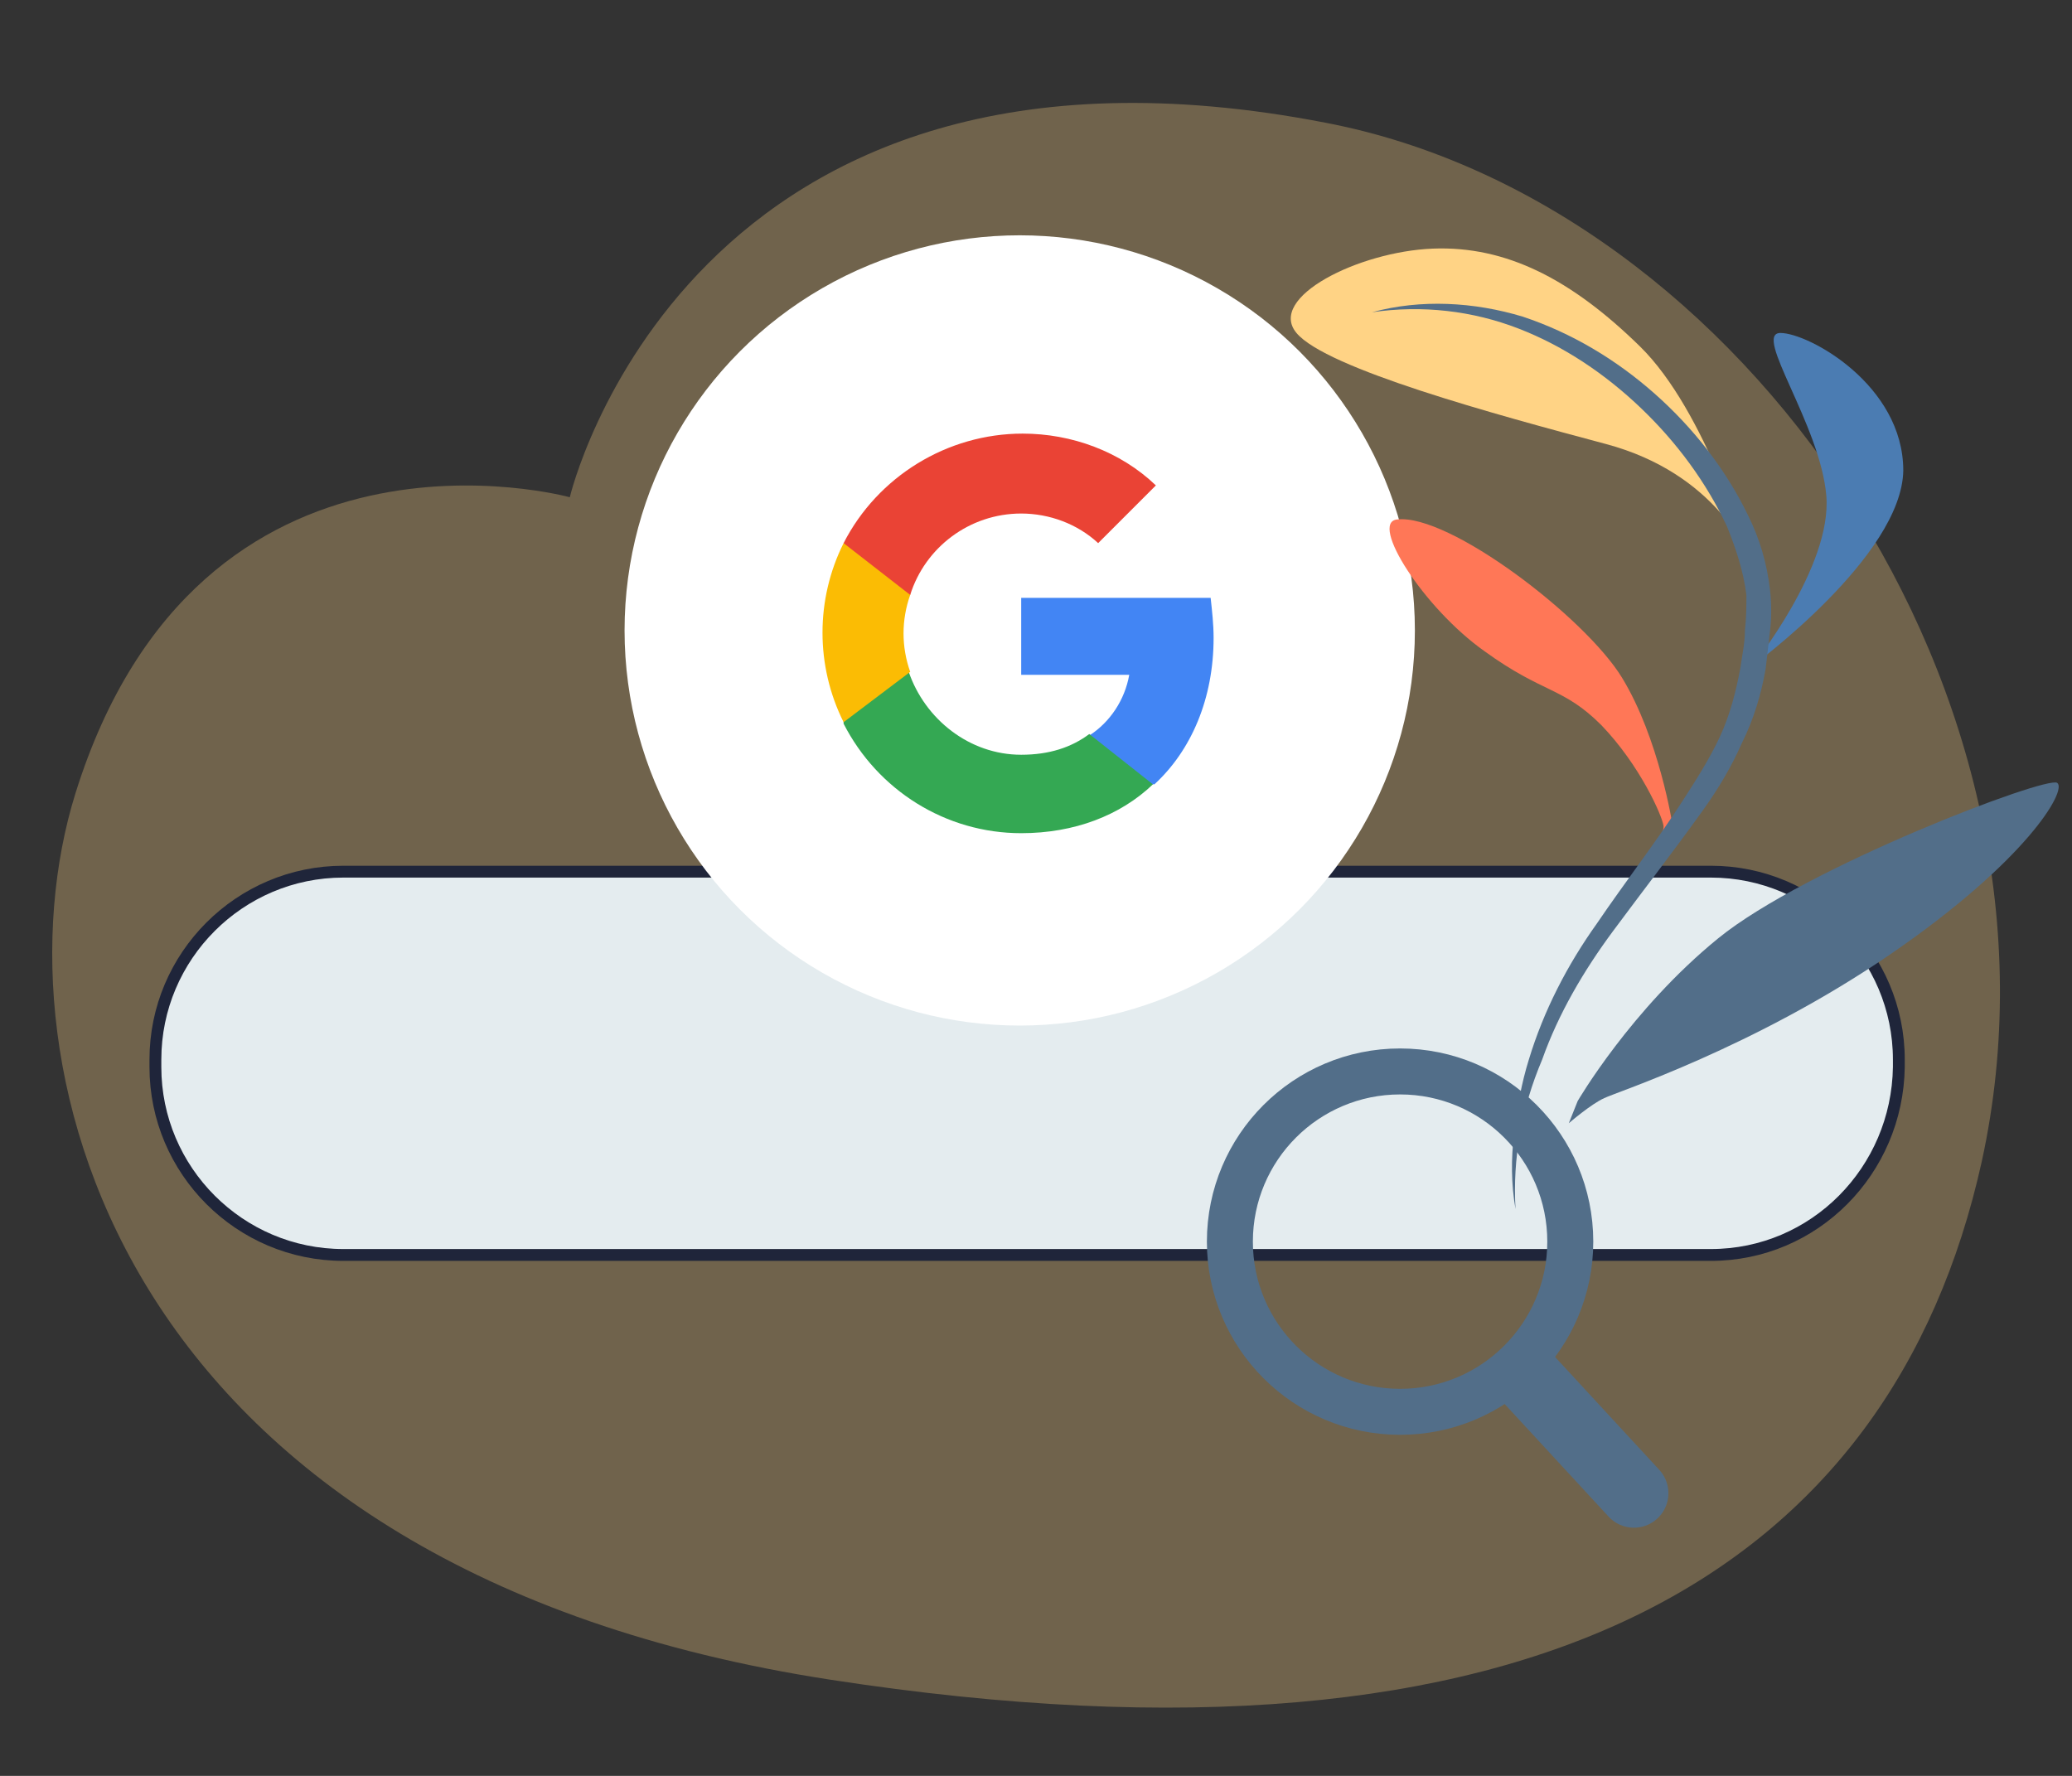<?xml version="1.0" encoding="utf-8"?>
<!-- Generator: Adobe Illustrator 24.2.1, SVG Export Plug-In . SVG Version: 6.00 Build 0)  -->
<svg version="1.1" id="Calque_1" xmlns="http://www.w3.org/2000/svg" xmlns:xlink="http://www.w3.org/1999/xlink" x="0px" y="0px"
	 viewBox="0 0 140 120" style="enable-background:new 0 0 140 120;" xml:space="preserve">
<rect x="0" y="0" width="140" height="120" fill="#333333" stroke="none"/>
<style type="text/css">
	.st0{opacity:0.3;fill:#FFD385;}
	.st1{fill:#E4ECEF;stroke:#1F253A;stroke-width:0.8;stroke-miterlimit:10;}
	.st2{fill:#FFFFFF;}
	.st3{fill:#4285F4;}
	.st4{fill:#34A853;}
	.st5{fill:#FBBC04;}
	.st6{fill:#EA4335;}
	.st7{fill:none;stroke:#526E89;stroke-width:3.107;stroke-miterlimit:10;}
	.st8{fill:none;stroke:#526E89;stroke-width:4.66;stroke-linecap:round;stroke-miterlimit:10;}
	.st9{fill:#4B7CB2;}
	.st10{fill:#526E89;}
	.st11{fill:#FF7757;}
	.st12{fill:#FFD385;}
</style>
<g>
	<path class="st0" d="M38.5,33.6c0,0-25-6.9-33.4,20c-5.8,18.6,3,52.5,51,59.9s71.7-7.5,77.8-35c6.9-31.5-16.2-64.8-44.3-70.2
		C46.4-0.1,38.5,33.6,38.5,33.6z"/>
	<path class="st1" d="M115.6,84.8H23.2c-7,0-12.7-5.7-12.7-12.7v-0.5c0-7,5.7-12.7,12.7-12.7h92.4c7,0,12.7,5.7,12.7,12.7v0.5
		C128.2,79.1,122.6,84.8,115.6,84.8z"/>
	<g id="google_1_">
		<circle class="st2" cx="68.9" cy="42.6" r="26.7"/>
		<g>
			<path class="st3" d="M82,43.1c0-0.9-0.1-1.8-0.2-2.7H69v5.2h7.3c-0.3,1.7-1.3,3.2-2.7,4.1V53H78C80.5,50.7,82,47.2,82,43.1
				L82,43.1z"/>
			<path class="st4" d="M69,56.3c3.6,0,6.7-1.2,8.9-3.3l-4.3-3.4C72.4,50.5,70.9,51,69,51c-3.5,0-6.5-2.4-7.6-5.6H57v3.5
				C59.3,53.4,63.9,56.3,69,56.3z"/>
			<path class="st5" d="M61.5,45.4c-0.6-1.7-0.6-3.5,0-5.2v-3.5H57c-1.9,3.8-1.9,8.3,0,12.1L61.5,45.4z"/>
			<path class="st6" d="M69,34.7c1.9,0,3.8,0.7,5.2,2l3.9-3.9c-2.4-2.3-5.7-3.5-9-3.5c-5.1,0-9.8,2.9-12.1,7.4l4.5,3.5
				C62.5,37,65.5,34.7,69,34.7z"/>
		</g>
	</g>
	<circle class="st7" cx="94.6" cy="83.9" r="11.5"/>
	<line class="st8" x1="103.2" y1="93.1" x2="110.4" y2="100.9"/>
	<g>
		<g id="vegetation_21_">
			<path class="st9" d="M118.4,45c0,0,5.4-6.7,5-11.5s-5-11-3.1-11s8.3,3.5,8.3,9.3C128.5,37.6,118.4,45,118.4,45"/>
			<path class="st10" d="M106,75.9c0,0,1.5-1.3,2.4-1.7c0.8-0.4,10.1-3.4,19.3-9.7c9.2-6.3,12-11.1,11.3-11.6s-17,5.7-22.9,10.5
				c-5.9,4.8-9.5,11-9.5,11"/>
			<path class="st11" d="M110.7,59.5c0,0,1.8-3,1.7-3.7c-0.1-0.7-1.6-4.1-4.2-6.8c-2.6-2.6-3.9-2.1-7.9-5c-4.1-2.9-7.8-8.7-5.9-8.9
				c3.5-0.4,12.7,6.6,15.2,10.7c2.5,4.1,3.4,9.9,3.4,9.9"/>
		</g>
		<g>
			<path class="st12" d="M118.1,37.5c0,0-2.1-5.5-9.6-7.5c-7.5-2-18.9-5.1-20.9-7.5s4.2-5.5,9.2-5.7c5-0.2,9.4,2.1,14,6.6
				C115.3,27.8,118.1,37.5,118.1,37.5"/>
		</g>
		<g>
			<path class="st10" d="M102.4,81.7c-0.3-1.7-0.3-3.4-0.1-5.1c0.2-1.7,0.5-3.4,1-5c1-3.3,2.6-6.4,4.6-9.2c1.9-2.8,4-5.5,5.8-8.3
				c0.9-1.4,1.8-2.8,2.5-4.3c0.7-1.5,1.1-3.1,1.4-4.7c0.1-0.8,0.3-1.6,0.3-2.5c0.1-0.9,0.1-1.6,0.1-2.4c-0.2-1.6-0.7-3.1-1.3-4.6
				c-1.4-3-3.4-5.7-5.8-8c-2.4-2.3-5.2-4.2-8.3-5.4c-3.1-1.2-6.5-1.6-9.9-1.1c3.3-0.9,6.9-0.7,10.2,0.3c3.3,1.1,6.3,2.9,8.9,5.2
				c2.6,2.3,4.8,5.1,6.3,8.2c0.8,1.6,1.3,3.3,1.5,5.1c0.1,0.9,0.1,1.9,0,2.7c-0.1,0.9-0.2,1.7-0.3,2.6c-0.3,1.7-0.8,3.4-1.6,5
				c-0.7,1.6-1.6,3.1-2.6,4.5c-2,2.8-4.1,5.5-6.1,8.2c-2,2.7-3.7,5.6-4.8,8.7C102.8,74.9,102.2,78.3,102.4,81.7z"/>
		</g>
	</g>
</g>
</svg>
